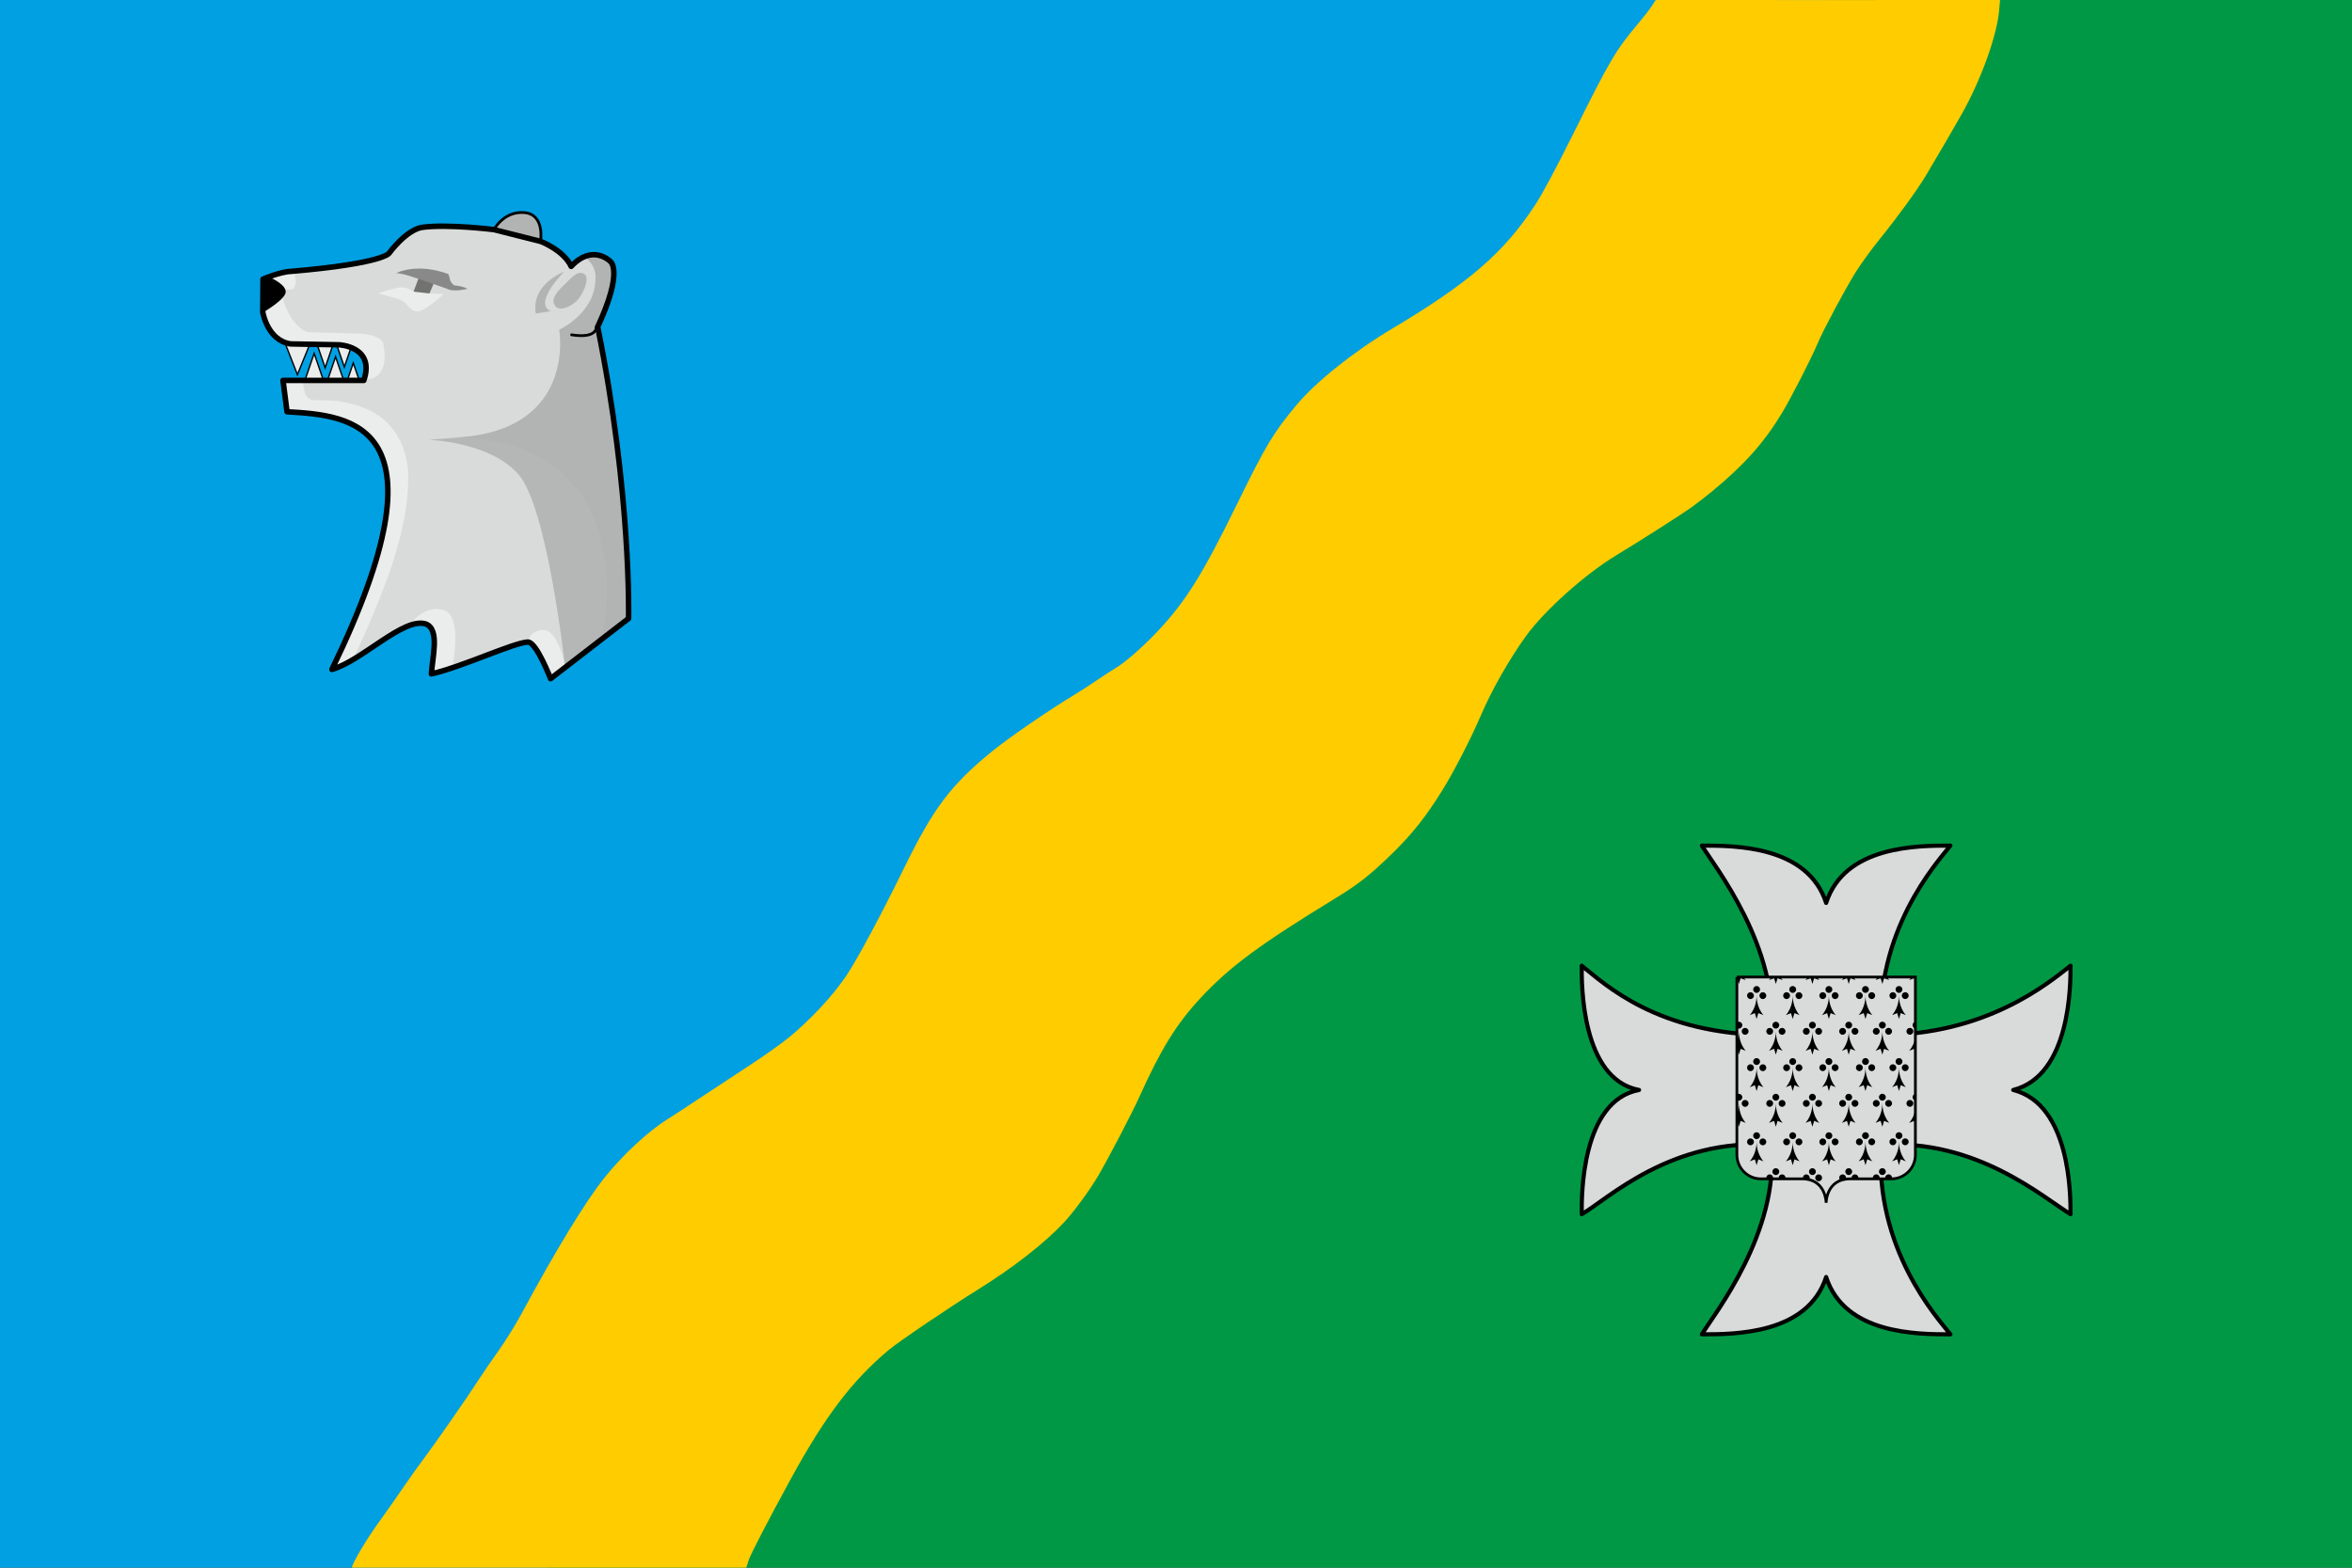 <svg id="egpeTfY2LjP1" xmlns="http://www.w3.org/2000/svg" xmlns:xlink="http://www.w3.org/1999/xlink" viewBox="0 0 1713 1142" shape-rendering="geometricPrecision" text-rendering="geometricPrecision"><rect x="0" y="0" width="1713" height="1142" fill="#333333" stroke="none"/><path d="M0,1142L0,0h1331.097L399.938,1142L0,1142Z" fill="#01a0e2" stroke-width="0"/><path d="M1713,0v1142h-1313.5L1331.025,0L1713,0Z" fill="#009845" stroke-width="0"/><g><path d="M235.8,277.749l-14,.151l7-20.5l7,20.349Zm15.6,2.5l-14,.151l7-20.5l7,20.349Zm12.899,4.5l-14,.151l7-20.5l7,20.349Zm-20.499-37.699l14-.151-7,20.5-7-20.349Zm-14,.5l14-.151-7,20.5-7-20.349Zm-22,2.849h18l-9.2,22.503-8.8-22.503Z" fill="#ebedec" stroke="#000"/><path d="M209.062,299.956c-.88-6.849-2.933-22.83-2.933-22.83s41.19,0,58.842,0c8.441-24.799-17.967-25.955-17.967-25.955s-24.826-.449-35.466-.642c-16.869-2.68-20.138-23.048-20.138-23.048l.17-24.191c0,0,12.651-5.413,20.616-5.622c68.389-5.885,71.323-13.377,71.323-13.377s12.028-16.506,23.664-18.633c18.894-2.627,52.598,1.615,52.598,1.615l34.019,8.593c0,0,16.701,6.319,22.213,18.182c15.842-16.8,28.596-3.55,28.596-3.55s9.751,6.662-9.3,47.603c24.677,121.707,22.5,212.453,22.5,212.453l-56.8,43.847c0,0-10.251-26.645-16.505-26.7-10.424.418-48.159,18.233-70.295,23.2.745-12.338,6.175-32.185-3.9-36.3-16.035-5.534-46.751,26.908-68.559,33.05c87.652-180.589,13.562-184.959-32.679-187.695v-0Z" fill="#d9dbda" stroke-width="4" stroke-linecap="round" stroke-linejoin="round"/><path d="M214.095,197.5c0,0,1.197,5.749,1.078,5.723c1.068,3.187-1.465,7.251-1.465,7.251s-3.027.317-9.081.952c0,0,3.478,24.06,19.379,30.55c11.486.303,38.286,1.011,38.286,1.011s16.892.821,17.003,8.385c4.931,26.164-13.219,25.2-13.219,25.2l-45.59,2.163l1.556,7.471c0,0,1.359,4.622,5.759,5.292c4.426.077,14.754.258,14.754.258c34.407,3.752,52.673,21.668,54.821,53.769.102,33.258-9.309,68.524-40.441,135.33-9.239,3.793-13.958,5.759-14.097,5.897s108.115-194.3-32.335-186.317c-1.152-7.023-3.84-23.411-3.84-23.411l57.647-1.28c0,0,10.568-19.09-16.162-24.884-10.774-.217-25.139-.507-35.913-.724-15.118-2.491-20.835-24.313-20.835-24.313v-22.225l22.695-6.099Zm84.98,256.957c0,0,9.896-14.205,23.928-10.077s6.729,39.775,6.729,39.775l-15.603,6.546c0,0,3.396-31.14-1.988-36.227s-13.066-.017-13.066-.017l-0-0Zm85.327,13.148c0,0,1.15-8.695,11.552-8.695s15.347,25.342,15.347,25.342L400.898,494.3c0,0-8.295-20.661-16.497-26.695Z" fill="#ebedec" stroke-width="2.284"/><path d="M191.1,202.459l6.126-.059c0,0,10.874,4.753,10.874,10.14s-15.401,14.36-15.401,14.36l-1.599-24.441Z" stroke-width="2.284"/><path d="M300.4,214.464l5.153-13.564l11.097,3.838c-4.233,9.841-6.35,14.762-6.35,14.762s-3.3-1.679-9.9-5.036Z" fill="#727270" stroke-width="2.284"/><path d="M275.2,213.726c0,0,0,0,0,0s-0.0 0-0.0 0l0-0Zm17.642-4.42c4.151.209,8.949,3.23,8.949,3.23l10.483,1.19l10.824.51c0,0-13.741,12.773-19.261,12.664s-6.859-5.884-11.165-7.989c-4.304-2.104-17.457-5.181-17.472-5.185.02-.007,13.494-4.629,17.642-4.42Z" fill="#ebedec" stroke-width="2.284"/><path d="M326.541,199.631c1.395,2.763.484,5.48,4.231,8.252c7.0.636,9.457,2.385,9.674,2.528.001-0.0.002-0.0.003-.001.007-.001.012.01.012.01-.001-0-.007-.003-.016-.009-.455.098-10.54,2.598-14.955-.12-9.431-3.139-25.739-9.181-31.45-10.46-4.065-.91-5.266-.895-5.641-.801c1.66-.85,15.9-7.55,38.141.601Zm13.92,10.789c0.0 0-.005.001-.012.002.007-.001.011-.002.012-.002c0,0,0,0,0,0Z" fill="#898989" stroke-width="2.284"/><path d="M312.2,320.399l23.8-1.949h71.166l38.99,67.849l10.244,64.001-18.141,13.5-26.891,20.55c0,0-12.656-114.756-33.734-138.749s-65.434-25.202-65.434-25.202Z" fill="#a9a9a9" fill-opacity="0.75" stroke-width="2.284"/><path d="M457.8,450.553l-19.5,13.247c0,0,32.952-137.607-102.3-145.35c83.982-6.645,71.407-78.32,71.197-78.225c0,0,26.453-12.026,26.453-37.15.943-9.213-6.5-14.75-6.5-14.75c12.272-4.277,18.899,5.344,19.05,5.567-.005,1.633-.243,32.885-10.9,44.033c21.703,80.471,22.5,212.628,22.5,212.628Zm-46.852-252.653c0,0-23.022,22.878-9.853,28.75-3.239.525-7.557,1.225-10.796,1.75-3.809-21.534,20.648-30.5,20.648-30.5Zm14.584,1.713c4.713,3.07-1.553,15.869-5.532,19.633s-12.347,8.274-15.714,3.537s1.102-9.964,6.493-15.19s10.04-11.05,14.753-7.98Z" fill="#b2b4b3" stroke-width="2.284"/><path d="M359.7,167.3c0,0,7.239-13.783,22.29-12.42s11.691,20.92,11.691,20.92-11.327-2.833-33.981-8.5Z" fill="#b2b4b3" stroke="#000" stroke-width="2"/><path d="M209.062,299.956c-.88-6.849-2.933-22.83-2.933-22.83s41.19,0,58.842,0c8.441-24.799-17.967-25.955-17.967-25.955s-24.826-.449-35.466-.642c-16.869-2.68-20.138-23.048-20.138-23.048l.17-24.191c0,0,12.651-5.413,20.616-5.622c68.389-5.885,71.323-13.377,71.323-13.377s12.028-16.506,23.664-18.633c18.894-2.627,52.598,1.615,52.598,1.615l34.019,8.593c0,0,16.701,6.319,22.213,18.182c15.842-16.8,28.596-3.55,28.596-3.55s9.751,6.662-9.3,47.603c24.677,121.707,22.5,212.453,22.5,212.453l-56.8,43.847c0,0-10.251-26.645-16.505-26.7-10.424.418-48.159,18.233-70.295,23.2.745-12.338,6.175-32.185-3.9-36.3-16.035-5.534-46.751,26.908-68.559,33.05c87.652-180.589,13.562-184.959-32.679-187.695v-0Z" fill="none" stroke="#000" stroke-width="4" stroke-linecap="round" stroke-linejoin="round"/><path d="M434.3,238.1c0,0,1,8.8-18,5.8c19,3,18-5.8,18-5.8Z" fill="none" stroke="#000" stroke-width="2" stroke-linecap="round" stroke-linejoin="round"/></g><g><path d="M1152.001,703.5c16.486,13,55.041,50.5,138,50.5c6.123-63.657-41.513-123.278-50.5-138c24.008,0,77.014-.001,90.5,41.749c13.486-41.749,66.492-41.749,90.5-41.749-9.987,12.506-55.162,62.278-50.5,138c76.384,0,121.514-37.5,138-50.5.049,13.535,0,80.007-41.749,90.5c41.749,10.493,41.797,76.965,41.749,90.5-20.512-12.581-68.719-55.039-138-50.5-4.662,75.722,40.513,125.494,50.5,138-24.008,0-77.014.001-90.5-41.749-13.486,41.749-66.492,41.749-90.5,41.749c8.987-14.722,56.623-74.343,50.5-138-73.051-5.198-119.335,39.787-138,50.5-.149-13.159-.321-82.599,41.749-90.5-42.07-7.901-41.897-77.341-41.749-90.5Z" fill="#d9dbda" stroke="#000" stroke-width="3" stroke-linecap="round" stroke-linejoin="round"/><path d="M1265.001,711.75h130v129.5c0,9.665-7.835,17.5-17.5,17.5h-30c-17.5,0-17.5,17.5-17.5,17.5c0,0,0-17.5-17.5-17.5h-30c-9.665,0-17.5-7.835-17.5-17.5v-129.5Z" fill="#d9dbda" stroke-width="2.5"/><path d="M1327.001,791.95c5-5.7,5.005-13.262,5-14.2.016.938,0,8.5,5,14.2l-3.724-1.45-1.276,4.25-1.276-4.25-3.724,1.45Zm-1.95-14.2c0-1.381,1.119-2.5,2.5-2.5s2.5,1.119,2.5,2.5-1.119,2.5-2.5,2.5-2.5-1.119-2.5-2.5Zm9,0c0-1.381,1.119-2.5,2.5-2.5s2.5,1.119,2.5,2.5-1.119,2.5-2.5,2.5-2.5-1.119-2.5-2.5Zm-4.55-4.5c0-1.381,1.119-2.5,2.5-2.5s2.5,1.119,2.5,2.5-1.119,2.5-2.5,2.5-2.5-1.119-2.5-2.5Zm24.15,18.7c5-5.7,5.005-13.262,5-14.2.016.938,0,8.5,5,14.2l-3.724-1.45-1.276,4.25-1.276-4.25-3.724,1.45Zm-1.95-14.2c0-1.381,1.119-2.5,2.5-2.5s2.5,1.119,2.5,2.5-1.119,2.5-2.5,2.5-2.5-1.119-2.5-2.5Zm9,0c0-1.381,1.119-2.5,2.5-2.5s2.5,1.119,2.5,2.5-1.119,2.5-2.5,2.5-2.5-1.119-2.5-2.5Zm-4.55-4.5c0-1.381,1.119-2.5,2.5-2.5s2.5,1.119,2.5,2.5-1.119,2.5-2.5,2.5-2.5-1.119-2.5-2.5Zm9.8-7.8c5-5.7,5.005-13.262,5-14.2.016.938,0,8.5,5,14.2l-3.724-1.45-1.276,4.25-1.276-4.25-3.724,1.45Zm-1.95-14.2c0-1.381,1.119-2.5,2.5-2.5s2.5,1.119,2.5,2.5-1.119,2.5-2.5,2.5-2.5-1.119-2.5-2.5Zm9,0c0-1.381,1.119-2.5,2.5-2.5s2.5,1.119,2.5,2.5-1.119,2.5-2.5,2.5-2.5-1.119-2.5-2.5Zm-4.55-4.5c0-1.381,1.119-2.5,2.5-2.5s2.5,1.119,2.5,2.5-1.119,2.5-2.5,2.5-2.5-1.119-2.5-2.5Zm-2.5,71.2c5-5.7,5.005-13.262,5-14.2.016.938,0,8.5,5,14.2l-3.724-1.45-1.276,4.25-1.276-4.25-3.724,1.45Zm-1.95-14.2c0-1.381,1.119-2.5,2.5-2.5s2.5,1.119,2.5,2.5-1.119,2.5-2.5,2.5-2.5-1.119-2.5-2.5Zm9,0c0-1.381,1.119-2.5,2.5-2.5s2.5,1.119,2.5,2.5-1.119,2.5-2.5,2.5-2.5-1.119-2.5-2.5Zm-4.55-4.5c0-1.381,1.119-2.5,2.5-2.5s2.5,1.119,2.5,2.5-1.119,2.5-2.5,2.5-2.5-1.119-2.5-2.5Zm2.5,58.699c.002.136.004.412.02.801h-.034c.015-.389.014-.665.014-.801h0Zm-6.95,0c0-1.381,1.119-2.5,2.5-2.5s2.5,1.119,2.5,2.5c0,.28-.046.55-.131.801h-4.738c-.085-.251-.131-.521-.131-.801h0Zm9,0c0-1.381,1.119-2.5,2.5-2.5s2.5,1.119,2.5,2.5c0,.279-.046.547-.13.797-.123.003-.246.004-.37.004h-4.369c-.085-.251-.131-.521-.131-.801Zm-4.55-4.5c0-1.381,1.119-2.5,2.5-2.5s2.5,1.119,2.5,2.5-1.119,2.5-2.5,2.5-2.5-1.119-2.5-2.5Zm9.6-7.499c5-5.7,5.005-13.262,5-14.2.016.938,0,8.5,5,14.2l-3.724-1.45-1.276,4.25-1.276-4.25-3.724,1.45Zm-1.95-14.2c0-1.381,1.119-2.5,2.5-2.5s2.5,1.119,2.5,2.5-1.119,2.5-2.5,2.5-2.5-1.119-2.5-2.5Zm9,0c0-1.381,1.119-2.5,2.5-2.5s2.5,1.119,2.5,2.5-1.119,2.5-2.5,2.5-2.5-1.119-2.5-2.5Zm-4.55-4.5c0-1.381,1.119-2.5,2.5-2.5s2.5,1.119,2.5,2.5-1.119,2.5-2.5,2.5-2.5-1.119-2.5-2.5Zm-2.5-35.3c5-5.7,5.005-13.262,5-14.2.016.938,0,8.5,5,14.2l-3.724-1.45-1.276,4.25-1.276-4.25-3.724,1.45Zm-1.95-14.2c0-1.381,1.119-2.5,2.5-2.5s2.5,1.119,2.5,2.5-1.119,2.5-2.5,2.5-2.5-1.119-2.5-2.5Zm9,0c0-1.381,1.119-2.5,2.5-2.5s2.5,1.119,2.5,2.5-1.119,2.5-2.5,2.5-2.5-1.119-2.5-2.5Zm-4.55-4.5c0-1.381,1.119-2.5,2.5-2.5s2.5,1.119,2.5,2.5-1.119,2.5-2.5,2.5-2.5-1.119-2.5-2.5Zm-2.5-33.8c5-5.7,5.005-13.262,5-14.2.016.938,0,8.5,5,14.2l-3.724-1.45-1.276,4.25-1.276-4.25-3.724,1.45Zm-1.95-14.2c0-1.381,1.119-2.5,2.5-2.5s2.5,1.119,2.5,2.5-1.119,2.5-2.5,2.5-2.5-1.119-2.5-2.5Zm9,0c0-1.381,1.119-2.5,2.5-2.5s2.5,1.119,2.5,2.5-1.119,2.5-2.5,2.5-2.5-1.119-2.5-2.5Zm-4.55-4.5c0-1.381,1.119-2.5,2.5-2.5s2.5,1.119,2.5,2.5-1.119,2.5-2.5,2.5-2.5-1.119-2.5-2.5Zm9.9,44.7c2.756-3.142,3.994-6.85,4.55-9.702v11.003L1394.175,764l-3.724,1.45Zm-1.95-14.2c0-1.381,1.119-2.5,2.5-2.5s2.5,1.119,2.5,2.5-1.119,2.5-2.5,2.5-2.5-1.119-2.5-2.5Zm4.45-4.5c0-1.227.884-2.248,2.05-2.46v4.919c-1.166-.212-2.05-1.233-2.05-2.46Zm-2.5,71.2c2.756-3.142,3.994-6.85,4.55-9.702v11.003l-.826-2.751-3.724,1.45Zm-1.95-14.2c0-1.381,1.119-2.5,2.5-2.5s2.5,1.119,2.5,2.5-1.119,2.5-2.5,2.5-2.5-1.119-2.5-2.5Zm4.45-4.5c0-1.227.884-2.248,2.05-2.46v4.919c-1.166-.212-2.05-1.233-2.05-2.46Zm-2.5-85.3c.623-.71,1.168-1.449,1.645-2.2h2.905v3.501l-.826-2.751-3.724,1.45Zm-36.8,25.5c5-5.7,5.005-13.262,5-14.2.016.938,0,8.5,5,14.2l-3.724-1.45-1.276,4.25-1.276-4.25-3.724,1.45Zm-1.95-14.2c0-1.381,1.119-2.5,2.5-2.5s2.5,1.119,2.5,2.5-1.119,2.5-2.5,2.5-2.5-1.119-2.5-2.5Zm9,0c0-1.381,1.119-2.5,2.5-2.5s2.5,1.119,2.5,2.5-1.119,2.5-2.5,2.5-2.5-1.119-2.5-2.5Zm-4.55-4.5c0-1.381,1.119-2.5,2.5-2.5s2.5,1.119,2.5,2.5-1.119,2.5-2.5,2.5-2.5-1.119-2.5-2.5Zm-14.7,44.7c5-5.7,5.005-13.262,5-14.2.016.938,0,8.5,5,14.2l-3.724-1.45-1.276,4.25-1.276-4.25-3.724,1.45Zm-1.95-14.2c0-1.381,1.119-2.5,2.5-2.5s2.5,1.119,2.5,2.5-1.119,2.5-2.5,2.5-2.5-1.119-2.5-2.5Zm9,0c0-1.381,1.119-2.5,2.5-2.5s2.5,1.119,2.5,2.5-1.119,2.5-2.5,2.5-2.5-1.119-2.5-2.5Zm-4.55-4.5c0-1.381,1.119-2.5,2.5-2.5s2.5,1.119,2.5,2.5-1.119,2.5-2.5,2.5-2.5-1.119-2.5-2.5Zm-2.5-32.8c.623-.71,1.168-1.449,1.645-2.2h6.71c.477.751,1.022,1.49,1.645,2.2l-3.724-1.45-1.276,4.25-1.276-4.25-3.724,1.45Zm24.5,0c.623-.71,1.168-1.449,1.645-2.2h6.71c.477.751,1.022,1.49,1.645,2.2l-3.724-1.45-1.276,4.25-1.276-4.25-3.724,1.45Zm-12.3,132c5-5.7,5.005-13.262,5-14.2.016.938,0,8.5,5,14.2l-3.724-1.45-1.276,4.25-1.276-4.25-3.724,1.45Zm-1.95-14.2c0-1.381,1.119-2.5,2.5-2.5s2.5,1.119,2.5,2.5-1.119,2.5-2.5,2.5-2.5-1.119-2.5-2.5Zm9,0c0-1.381,1.119-2.5,2.5-2.5s2.5,1.119,2.5,2.5-1.119,2.5-2.5,2.5-2.5-1.119-2.5-2.5Zm-4.55-4.5c0-1.381,1.119-2.5,2.5-2.5s2.5,1.119,2.5,2.5-1.119,2.5-2.5,2.5-2.5-1.119-2.5-2.5Zm-14.7-9.3c5-5.7,5.005-13.262,5-14.2.016.938,0,8.5,5,14.2l-3.724-1.45-1.276,4.25-1.276-4.25-3.724,1.45Zm-1.95-14.2c0-1.381,1.119-2.5,2.5-2.5s2.5,1.119,2.5,2.5-1.119,2.5-2.5,2.5-2.5-1.119-2.5-2.5Zm9,0c0-1.381,1.119-2.5,2.5-2.5s2.5,1.119,2.5,2.5-1.119,2.5-2.5,2.5-2.5-1.119-2.5-2.5Zm-4.55-4.5c0-1.381,1.119-2.5,2.5-2.5s2.5,1.119,2.5,2.5-1.119,2.5-2.5,2.5-2.5-1.119-2.5-2.5Zm2.5,58.699c.002.139.004.422.021.822-.012 0-.024.001-.036.001.016-.401.015-.685.015-.823Zm-6.95,0c0-1.381,1.119-2.5,2.5-2.5s2.5,1.119,2.5,2.5c0,.362-.077.706-.215,1.016-1.41.197-2.68.524-3.826.953-.584-.458-.959-1.169-.959-1.969Zm9,0c0-1.381,1.119-2.5,2.5-2.5s2.5,1.119,2.5,2.5c0,.28-.046.55-.131.801h-4.738c-.085-.251-.131-.521-.131-.801h0Zm-4.55-4.5c0-1.381,1.119-2.5,2.5-2.5s2.5,1.119,2.5,2.5-1.119,2.5-2.5,2.5-2.5-1.119-2.5-2.5Zm-28.95-87.999c5-5.7,5.005-13.262,5-14.2.016.938,0,8.5,5,14.2l-3.724-1.45-1.276,4.25-1.276-4.25-3.724,1.45Zm-1.95-14.2c0-1.381,1.119-2.5,2.5-2.5s2.5,1.119,2.5,2.5-1.119,2.5-2.5,2.5-2.5-1.119-2.5-2.5Zm9,0c0-1.381,1.119-2.5,2.5-2.5s2.5,1.119,2.5,2.5-1.119,2.5-2.5,2.5-2.5-1.119-2.5-2.5Zm-4.55-4.5c0-1.381,1.119-2.5,2.5-2.5s2.5,1.119,2.5,2.5-1.119,2.5-2.5,2.5-2.5-1.119-2.5-2.5Zm9.5-7.3c5-5.7,5.005-13.262,5-14.2.016.938,0,8.5,5,14.2l-3.724-1.45-1.276,4.25-1.276-4.25-3.724,1.45Zm-1.95-14.2c0-1.381,1.119-2.5,2.5-2.5s2.5,1.119,2.5,2.5-1.119,2.5-2.5,2.5-2.5-1.119-2.5-2.5Zm9,0c0-1.381,1.119-2.5,2.5-2.5s2.5,1.119,2.5,2.5-1.119,2.5-2.5,2.5-2.5-1.119-2.5-2.5Zm-4.55-4.5c0-1.381,1.119-2.5,2.5-2.5s2.5,1.119,2.5,2.5-1.119,2.5-2.5,2.5-2.5-1.119-2.5-2.5Zm-28.85,18.7c5-5.7,5.005-13.262,5-14.2.016.938,0,8.5,5,14.2l-3.724-1.45-1.276,4.25-1.276-4.25-3.724,1.45Zm-1.95-14.2c0-1.381,1.119-2.5,2.5-2.5s2.5,1.119,2.5,2.5-1.119,2.5-2.5,2.5-2.5-1.119-2.5-2.5Zm9,0c0-1.381,1.119-2.5,2.5-2.5s2.5,1.119,2.5,2.5-1.119,2.5-2.5,2.5-2.5-1.119-2.5-2.5Zm-4.55-4.5c0-1.381,1.119-2.5,2.5-2.5s2.5,1.119,2.5,2.5-1.119,2.5-2.5,2.5-2.5-1.119-2.5-2.5Zm11.85,97.2c5-5.7,5.005-13.262,5-14.2.016.938,0,8.5,5,14.2l-3.724-1.45-1.276,4.25-1.276-4.25-3.724,1.45Zm-1.95-14.2c0-1.381,1.119-2.5,2.5-2.5s2.5,1.119,2.5,2.5-1.119,2.5-2.5,2.5-2.5-1.119-2.5-2.5Zm9,0c0-1.381,1.119-2.5,2.5-2.5s2.5,1.119,2.5,2.5-1.119,2.5-2.5,2.5-2.5-1.119-2.5-2.5Zm-4.55-4.5c0-1.381,1.119-2.5,2.5-2.5s2.5,1.119,2.5,2.5-1.119,2.5-2.5,2.5-2.5-1.119-2.5-2.5Zm2.5,58.699c.004.266.006,1.063.12,2.199-.074-.031-.148-.062-.223-.092.104-1.087.104-1.849.103-2.107Zm-6.95,0c0-1.381,1.119-2.5,2.5-2.5s2.5,1.119,2.5,2.5c0,.511-.153.986-.417,1.382-1.334-.327-2.812-.528-4.449-.572-.087-.254-.134-.527-.134-.81l-0.0 0Zm9,0c0-1.381,1.119-2.5,2.5-2.5s2.5,1.119,2.5,2.5-1.119,2.5-2.5,2.5-2.5-1.119-2.5-2.5Zm-4.55-4.5c0-1.381,1.119-2.5,2.5-2.5s2.5,1.119,2.5,2.5-1.119,2.5-2.5,2.5-2.5-1.119-2.5-2.5Zm-24.146,4.5c.002.136.004.412.02.801h-.034c.015-.389.014-.665.014-.801h0Zm-6.95,0c0-1.381,1.119-2.5,2.5-2.5s2.5,1.119,2.5,2.5c0,.28-.046.55-.131.801h-4.738c-.085-.251-.131-.521-.131-.801h0Zm9,0c0-1.381,1.119-2.5,2.5-2.5s2.5,1.119,2.5,2.5c0,.28-.046.55-.131.801h-4.738c-.085-.251-.131-.521-.131-.801h0Zm-4.55-4.5c0-1.381,1.119-2.5,2.5-2.5s2.5,1.119,2.5,2.5-1.119,2.5-2.5,2.5-2.5-1.119-2.5-2.5Zm-2.5-35.499c5-5.7,5.005-13.262,5-14.2.016.938,0,8.5,5,14.2l-3.724-1.45-1.276,4.25-1.276-4.25-3.724,1.45Zm-1.95-14.2c0-1.381,1.119-2.5,2.5-2.5s2.5,1.119,2.5,2.5-1.119,2.5-2.5,2.5-2.5-1.119-2.5-2.5Zm9,0c0-1.381,1.119-2.5,2.5-2.5s2.5,1.119,2.5,2.5-1.119,2.5-2.5,2.5-2.5-1.119-2.5-2.5Zm-4.55-4.5c0-1.381,1.119-2.5,2.5-2.5s2.5,1.119,2.5,2.5-1.119,2.5-2.5,2.5-2.5-1.119-2.5-2.5Zm-2.5-33.8c5-5.7,5.005-13.262,5-14.2.016.938,0,8.5,5,14.2L1294.63,764l-1.276,4.25-1.276-4.25-3.724,1.45Zm-1.95-14.2c0-1.381,1.119-2.5,2.5-2.5s2.5,1.119,2.5,2.5-1.119,2.5-2.5,2.5-2.5-1.119-2.5-2.5Zm9,0c0-1.381,1.119-2.5,2.5-2.5s2.5,1.119,2.5,2.5-1.119,2.5-2.5,2.5-2.5-1.119-2.5-2.5Zm-4.55-4.5c0-1.381,1.119-2.5,2.5-2.5s2.5,1.119,2.5,2.5-1.119,2.5-2.5,2.5-2.5-1.119-2.5-2.5Zm24.146-32.8c.623-.71,1.168-1.449,1.645-2.2h6.71c.477.751,1.022,1.49,1.645,2.2l-3.724-1.45-1.276,4.25-1.276-4.25-3.724,1.45Zm-26.646,0c.623-.71,1.168-1.449,1.645-2.2h6.71c.477.751,1.022,1.49,1.645,2.2l-3.724-1.45-1.276,4.25-1.276-4.25-3.724,1.45Zm-14,25.5c5-5.7,5.005-13.262,5-14.2.016.938,0,8.5,5,14.2L1280.63,738l-1.276,4.25-1.276-4.25-3.724,1.45Zm-1.95-14.2c0-1.381,1.119-2.5,2.5-2.5s2.5,1.119,2.5,2.5-1.119,2.5-2.5,2.5-2.5-1.119-2.5-2.5Zm9,0c0-1.381,1.119-2.5,2.5-2.5s2.5,1.119,2.5,2.5-1.119,2.5-2.5,2.5-2.5-1.119-2.5-2.5Zm-4.55-4.5c0-1.381,1.119-2.5,2.5-2.5s2.5,1.119,2.5,2.5-1.119,2.5-2.5,2.5-2.5-1.119-2.5-2.5Zm-2.5,71.2c5-5.7,5.005-13.262,5-14.2.016.938,0,8.5,5,14.2l-3.724-1.45-1.276,4.25-1.276-4.25-3.724,1.45Zm-1.95-14.2c0-1.381,1.119-2.5,2.5-2.5s2.5,1.119,2.5,2.5-1.119,2.5-2.5,2.5-2.5-1.119-2.5-2.5Zm9,0c0-1.381,1.119-2.5,2.5-2.5s2.5,1.119,2.5,2.5-1.119,2.5-2.5,2.5-2.5-1.119-2.5-2.5Zm-4.55-4.5c0-1.381,1.119-2.5,2.5-2.5s2.5,1.119,2.5,2.5-1.119,2.5-2.5,2.5-2.5-1.119-2.5-2.5Zm-2.5,72.7c5-5.7,5.005-13.262,5-14.2.016.938,0,8.5,5,14.2l-3.724-1.45-1.276,4.25-1.276-4.25-3.724,1.45Zm-1.95-14.2c0-1.381,1.119-2.5,2.5-2.5s2.5,1.119,2.5,2.5-1.119,2.5-2.5,2.5-2.5-1.119-2.5-2.5Zm9,0c0-1.381,1.119-2.5,2.5-2.5s2.5,1.119,2.5,2.5-1.119,2.5-2.5,2.5-2.5-1.119-2.5-2.5Zm-4.55-4.5c0-1.381,1.119-2.5,2.5-2.5s2.5,1.119,2.5,2.5-1.119,2.5-2.5,2.5-2.5-1.119-2.5-2.5Zm-5.404-9.3l-3.724-1.45-1.276,4.25-1.276-4.25-.174.068v-4.707c1.452-3.965,1.453-7.49,1.45-8.111.016.938 0,8.5,5,14.2Zm-2.95-14.2c0-1.381,1.119-2.5,2.5-2.5s2.5,1.119,2.5,2.5-1.119,2.5-2.5,2.5-2.5-1.119-2.5-2.5Zm-2.05-7c1.381,0,2.5,1.119,2.5,2.5s-1.119,2.5-2.5,2.5c-.541,0-1.041-.172-1.45-.463v-4.074c.409-.292.909-.463,1.45-.463v-0Zm5-31.3l-3.724-1.45-1.276,4.25-1.276-4.25-.174.068v-4.707c1.452-3.965,1.453-7.49,1.45-8.111.016.938 0,8.5,5,14.2Zm-2.95-14.2c0-1.381,1.119-2.5,2.5-2.5s2.5,1.119,2.5,2.5-1.119,2.5-2.5,2.5-2.5-1.119-2.5-2.5Zm-2.05-7c1.381,0,2.5,1.119,2.5,2.5s-1.119,2.5-2.5,2.5c-.541,0-1.041-.172-1.45-.463v-4.074c.409-.292.909-.463,1.45-.463v-0Zm5-30.3l-3.724-1.45-1.276,4.25-1.276-4.25-.174.068v-.818h4.805c.477.751,1.022,1.49,1.645,2.2Zm29.2,78c5-5.7,5.005-13.262,5-14.2.016.938,0,8.5,5,14.2l-3.724-1.45-1.276,4.25-1.276-4.25-3.724,1.45Zm-1.95-14.2c0-1.381,1.119-2.5,2.5-2.5s2.5,1.119,2.5,2.5-1.119,2.5-2.5,2.5-2.5-1.119-2.5-2.5Zm9,0c0-1.381,1.119-2.5,2.5-2.5s2.5,1.119,2.5,2.5-1.119,2.5-2.5,2.5-2.5-1.119-2.5-2.5Zm-4.55-4.5c0-1.381,1.119-2.5,2.5-2.5s2.5,1.119,2.5,2.5-1.119,2.5-2.5,2.5-2.5-1.119-2.5-2.5Zm-2.5,72.7c5-5.7,5.005-13.262,5-14.2.016.938,0,8.5,5,14.2l-3.724-1.45-1.276,4.25-1.276-4.25-3.724,1.45Zm-1.95-14.2c0-1.381,1.119-2.5,2.5-2.5s2.5,1.119,2.5,2.5-1.119,2.5-2.5,2.5-2.5-1.119-2.5-2.5Zm9,0c0-1.381,1.119-2.5,2.5-2.5s2.5,1.119,2.5,2.5-1.119,2.5-2.5,2.5-2.5-1.119-2.5-2.5Zm-4.55-4.5c0-1.381,1.119-2.5,2.5-2.5s2.5,1.119,2.5,2.5-1.119,2.5-2.5,2.5-2.5-1.119-2.5-2.5Zm23.85,18.7c5-5.7,5.005-13.262,5-14.2.016.938,0,8.5,5,14.2l-3.724-1.45-1.276,4.25-1.276-4.25-3.724,1.45Zm-1.95-14.2c0-1.381,1.119-2.5,2.5-2.5s2.5,1.119,2.5,2.5-1.119,2.5-2.5,2.5-2.5-1.119-2.5-2.5Zm9,0c0-1.381,1.119-2.5,2.5-2.5s2.5,1.119,2.5,2.5-1.119,2.5-2.5,2.5-2.5-1.119-2.5-2.5Zm-4.55-4.5c0-1.381,1.119-2.5,2.5-2.5s2.5,1.119,2.5,2.5-1.119,2.5-2.5,2.5-2.5-1.119-2.5-2.5Z" stroke-width="2.284"/><path d="M1265.001,711.75h130v129.5c0,9.665-7.835,17.5-17.5,17.5h-30c-17.5,0-17.5,17.5-17.5,17.5c0,0,0-17.5-17.5-17.5h-30c-9.665,0-17.5-7.835-17.5-17.5v-129.5Z" fill="none" stroke="#000" stroke-width="2"/></g><path d="M1205.886,0l125.368.032L1456.65,0l-.607,7.25c-1.534,18.323-12.938,50.189-26.93,75.249-4.826,8.643-17.12,29.737-26.519,45.5-6.112,10.251-21.088,30.842-33.819,46.5-5.813,7.15-13.641,17.95-17.395,24-7.826,12.613-23.6,42.168-27.545,51.609-4.356,10.423-19.293,39.63-25.772,50.391-13.065,21.7-27.357,37.794-50.702,57.097-4.675,3.865-11.65,9.28-15.5,12.032-7.315,5.23-37.952,24.761-54.815,34.944-22.556,13.622-52.353,40.316-65.733,58.886-12.265,17.025-24.989,39.453-32.863,57.925-6.769,15.88-19.497,40.637-27.691,53.863-12.229,19.738-22.313,32.436-37.447,47.158-15.148,14.735-23.93,21.671-39.453,31.164-56.692,34.669-77.98,50.39-99.537,73.509-17.309,18.565-29.03,37.5-44.353,71.655-5.243,11.686-22.276,44.343-30.192,57.884-6.069,10.383-17.84,26.402-25.042,34.081-14.054,14.985-36.764,32.702-62.137,48.478-21.294,13.24-58.01,38.096-65.314,44.218-26.796,22.454-46.46,48.405-71.688,94.603-16.254,29.766-28.577,53.538-30.325,58.5l-1.743,5.501c-191.451-.001-287.176-.001-287.176-.001s0,.031,0,0c0-2.95,10.57-20.896,20.919-35c3.027-4.125,9.966-14.025,15.421-22c5.454-7.975,12.655-18.1,16.002-22.5c7.618-10.016,32.289-45.491,39.784-57.206c3.094-4.837,9.654-14.419,14.577-21.294c4.924-6.875,12.471-19.025,16.771-27c24.938-46.246,46.571-81.736,60.344-98.999c13.106-16.427,31.836-33.856,45.618-42.448c3.575-2.229,14.502-9.374,24.282-15.878c9.781-6.504,25.883-17.105,35.783-23.559c9.9-6.453,22.508-15.367,28.017-19.808c15.802-12.736,33.013-31.222,42.867-46.042c7.866-11.83,25.257-44.308,41.64-77.764c21.507-43.921,33.861-60.34,63.977-85.023c11.977-9.817,42.148-30.547,60.501-41.569c3.85-2.312,11.05-6.979,16-10.369c4.95-3.391,11.025-7.336,13.5-8.767c6.682-3.863,19.848-15.352,30.317-26.456c21.028-22.304,32.864-41.238,58.554-93.666c20.818-42.487,26.349-51.691,43.056-71.647c14.191-16.952,41.632-38.864,69.487-55.487c56.452-33.69,81.576-55.458,104.514-90.554c5.259-8.048,15.272-26.795,28.285-52.958c26.006-52.287,30.201-59.406,46.257-78.499c4.162-4.95,8.797-10.898,10.3-13.218L1205.886,0Z" fill="#fc0" fill-rule="evenodd"/></svg>
